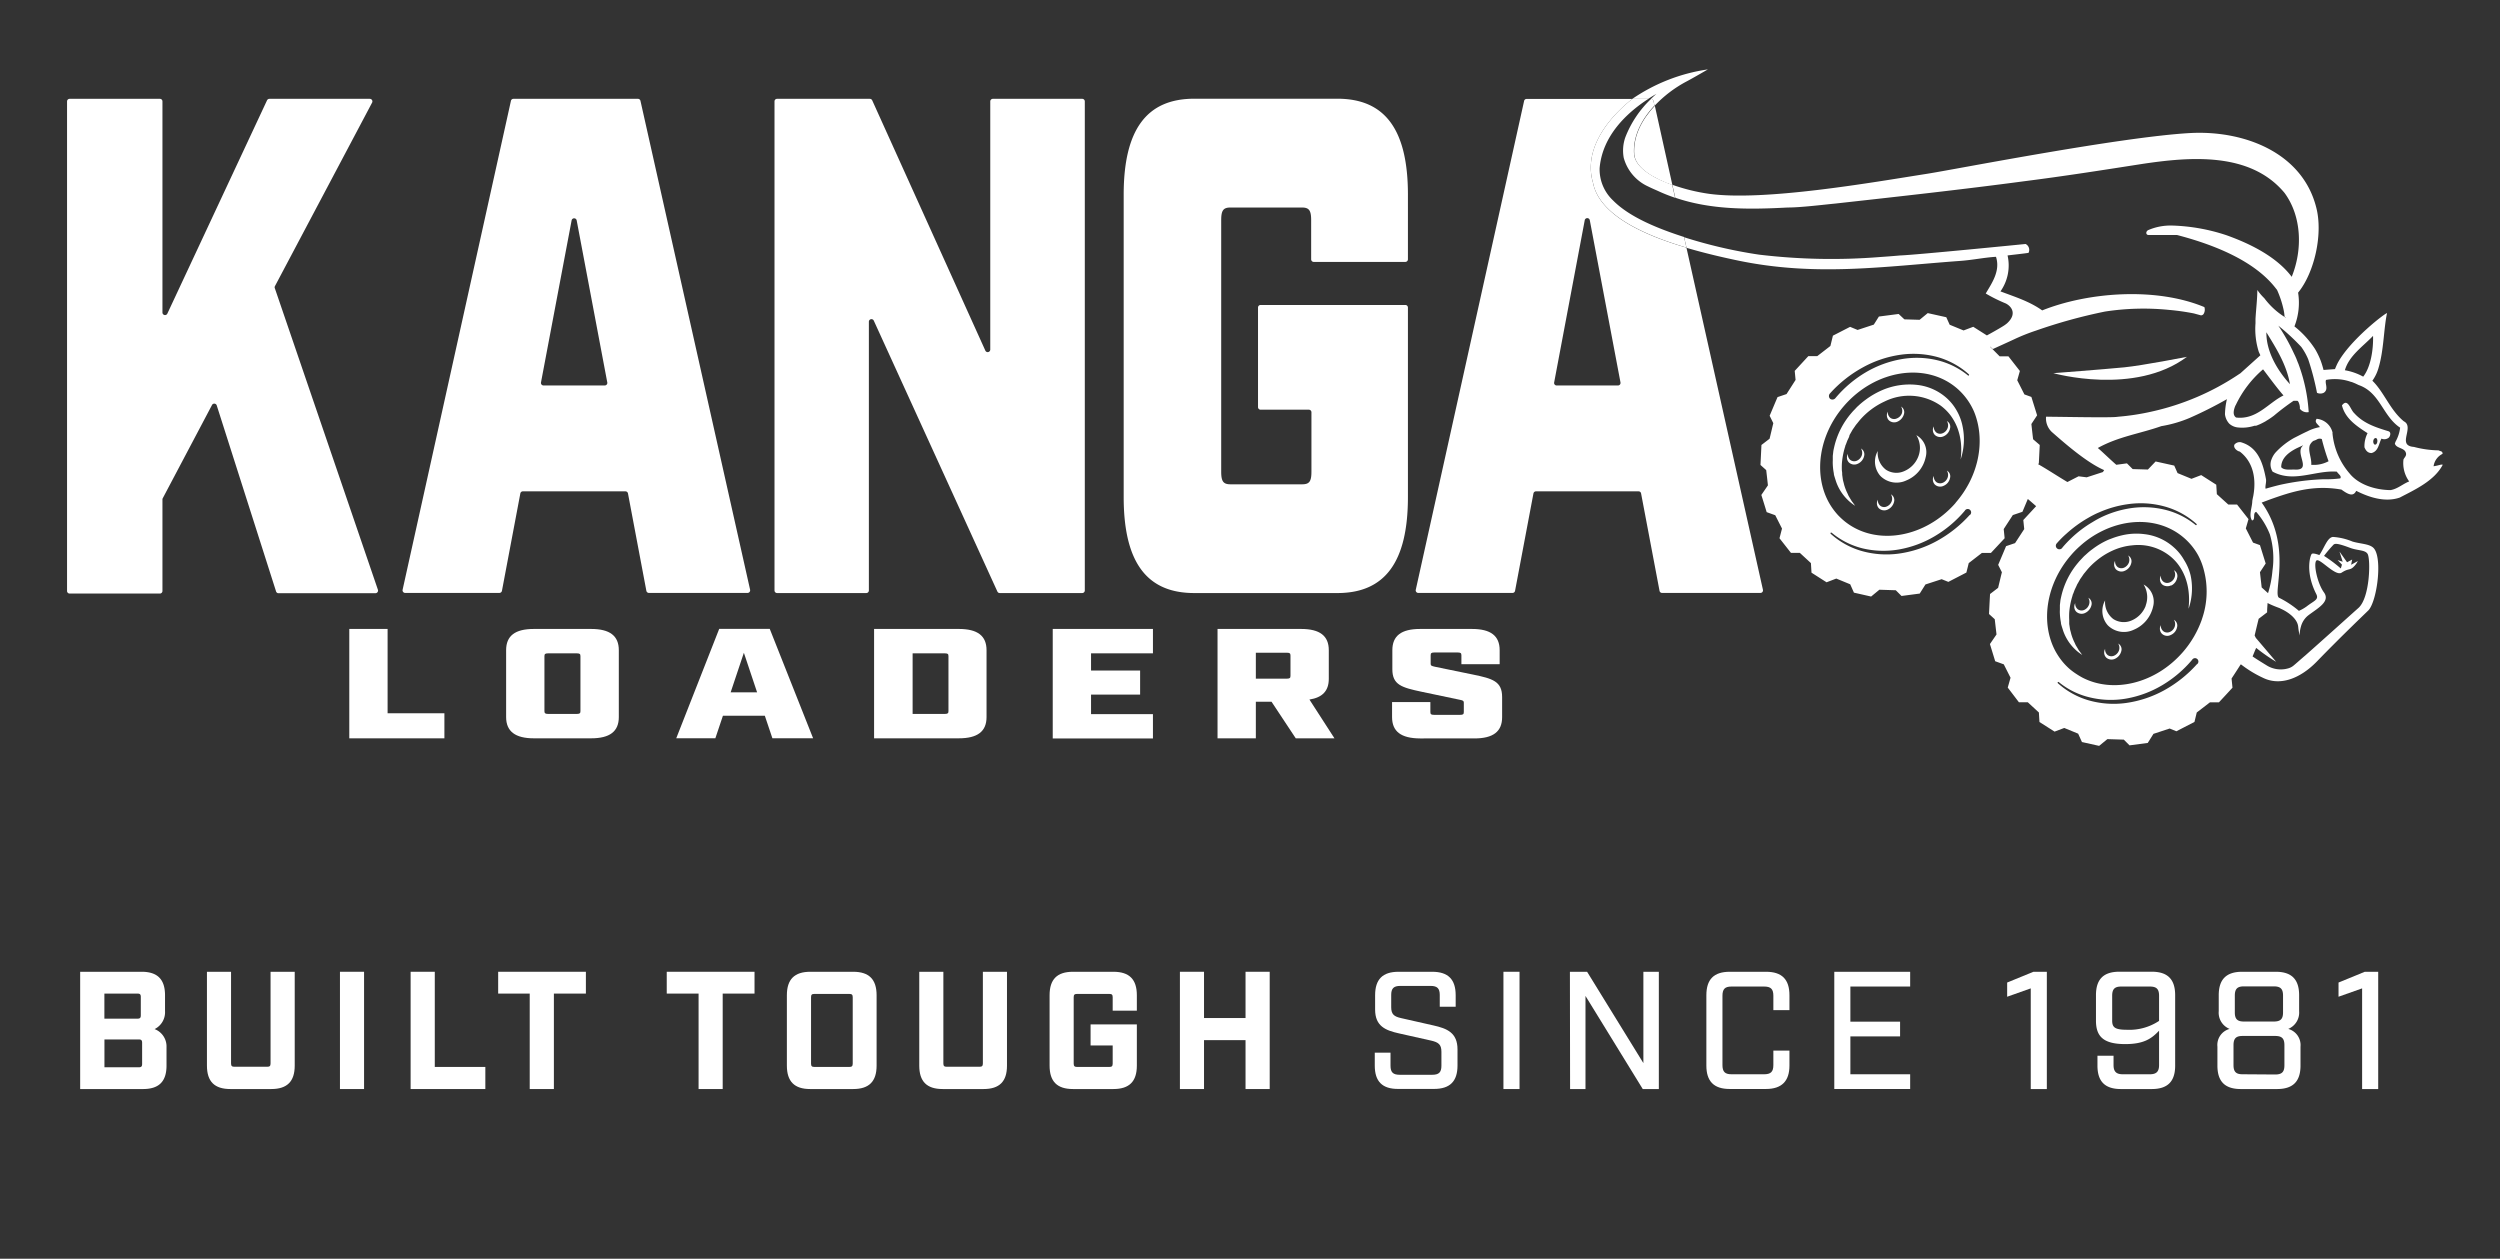 <svg xmlns="http://www.w3.org/2000/svg" viewBox="0 0 436.6 219.83"><rect x="0" y="0" width="436.6" height="219.83" fill="#333333" stroke="none"/><defs><style>.cls-1{fill:none;}.cls-2{fill:#fff;}</style></defs><g id="Layer_2" data-name="Layer 2"><g id="Layer_1-2" data-name="Layer 1"><rect class="cls-1" width="436.6" height="219.83"/><path class="cls-2" d="M358.6,65.17s14.18,4,23.32-2.85c0,0-7.72,1.51-10.93,1.83C367.26,64.51,358.6,65.17,358.6,65.17Z"/><path class="cls-2" d="M289.28,16.39h0s-.38.32-.95.88a.46.46,0,0,1,.43.35l.19.86a21.54,21.54,0,0,1,5.64-4.28c.64-.34,1.81-1,3.68-2.08a31.24,31.24,0,0,0-13.21,5.15h2.78Q288.59,16.78,289.28,16.39Z"/><path class="cls-2" d="M281.7,35a7.43,7.43,0,0,1-2.34-5.65c.48-5.63,4.73-9.64,8.51-12.08h-2.78c-.27.2-.54.41-.79.63-4,3.39-7.71,8.58-6.1,14,1.08,5.56,8.64,9.06,16.32,11.34l-.42-1.85C289.8,40,284.64,38,281.7,35Z"/><path class="cls-2" d="M288.36,17.26A18.39,18.39,0,0,0,283.84,24a7,7,0,0,0-.27,3.57,7.74,7.74,0,0,0,4.27,5h0l0,0c.54.27,1.07.5,1.6.73a29,29,0,0,0,3.1,1.24l-.51-2.26c-3.35-1.21-6.42-3-6.66-5.34-.23-3.2,1.36-6.14,3.57-8.51l-.19-.86A.46.46,0,0,0,288.36,17.26Z"/><path class="cls-2" d="M381.42,97.79a8.44,8.44,0,0,0-1.76-2.18,9.25,9.25,0,0,0-5.19-2.33,10.93,10.93,0,0,0-3.89.21,12.84,12.84,0,0,0-1.77.54l-.48.18a13.59,13.59,0,0,0-2.87,1.67,9.64,9.64,0,0,0-.88.7l-.42.38-.16.14-.15.15-.29.31c-.19.21-.4.41-.57.63a13.84,13.84,0,0,0-3,5.91c-.06.26-.12.52-.16.78l-.09.79c0,.13,0,.26,0,.39v.39a6.59,6.59,0,0,0,0,.77,10.46,10.46,0,0,0,.18,1.49c0,.25.09.49.16.73l.22.69a8.16,8.16,0,0,0,3.34,4.25l-.39-.54-.2-.26c-.06-.09-.11-.19-.17-.29l-.34-.56c-.11-.19-.18-.4-.28-.59a9.08,9.08,0,0,1-.48-1.22c-.07-.21-.11-.44-.17-.64s-.11-.42-.14-.65l-.1-.65c0-.22,0-.45,0-.67a12,12,0,0,1,0-1.34,12.81,12.81,0,0,1,.49-2.67l.1-.33c0-.11.08-.22.12-.33l.24-.64.3-.63.14-.32.18-.3.34-.61.4-.57a4.65,4.65,0,0,1,.42-.57l.44-.54a12.59,12.59,0,0,1,1.57-1.53,12.46,12.46,0,0,1,2.82-1.77,10.32,10.32,0,0,1,1.66-.6,10,10,0,0,1,1.77-.32,8.89,8.89,0,0,1,6.29,1.63,8.24,8.24,0,0,1,1.76,1.73,9.32,9.32,0,0,1,1.22,2.24,10.57,10.57,0,0,1,.6,2.61,11.92,11.92,0,0,1,0,2.53l0,.33.08-.29a10.89,10.89,0,0,0,.25-5.57A8.86,8.86,0,0,0,381.42,97.79Z"/><path class="cls-2" d="M374.36,102.08a4.19,4.19,0,0,1,.37,3.65.14.14,0,0,0,0,.06,4.53,4.53,0,0,1-2.47,2.57,3.39,3.39,0,0,1-3.19-.25,3.68,3.68,0,0,1-1.43-3.26,3.78,3.78,0,0,0,.46,4.35,4,4,0,0,0,4.56.77,5.69,5.69,0,0,0,3.16-3.36A4,4,0,0,0,376,106,3.4,3.4,0,0,0,374.36,102.08Z"/><path class="cls-2" d="M370.94,99.14a1.17,1.17,0,0,1-1.08-.08,1.24,1.24,0,0,1-.48-1.11,1.28,1.28,0,0,0,.15,1.48,1.37,1.37,0,0,0,1.55.25,1.92,1.92,0,0,0,1.13-1.36,1.16,1.16,0,0,0-.55-1.31,1.45,1.45,0,0,1,.12,1.26A1.59,1.59,0,0,1,370.94,99.14Z"/><path class="cls-2" d="M364.7,104.39a1.39,1.39,0,0,1,.11,1.25,1.56,1.56,0,0,1-.83.88,1.14,1.14,0,0,1-1.08-.09,1.22,1.22,0,0,1-.48-1.1,1.26,1.26,0,0,0,.15,1.47,1.37,1.37,0,0,0,1.55.26,2,2,0,0,0,1.13-1.36A1.16,1.16,0,0,0,364.7,104.39Z"/><path class="cls-2" d="M369.92,112.39a1.42,1.42,0,0,1,.12,1.25,1.56,1.56,0,0,1-.84.87,1.14,1.14,0,0,1-1.08-.08,1.24,1.24,0,0,1-.48-1.11,1.28,1.28,0,0,0,.15,1.48,1.39,1.39,0,0,0,1.55.26,2,2,0,0,0,1.13-1.37A1.14,1.14,0,0,0,369.92,112.39Z"/><path class="cls-2" d="M379.65,108.24a1.41,1.41,0,0,1,.12,1.26,1.53,1.53,0,0,1-.84.87,1.13,1.13,0,0,1-1.07-.09,1.22,1.22,0,0,1-.49-1.1,1.26,1.26,0,0,0,.16,1.47,1.34,1.34,0,0,0,1.54.26,1.87,1.87,0,0,0,1.13-1.36A1.15,1.15,0,0,0,379.65,108.24Z"/><path class="cls-2" d="M379.65,99.58a1.41,1.41,0,0,1,.12,1.26,1.53,1.53,0,0,1-.84.87,1.06,1.06,0,0,1-.19.06,1.08,1.08,0,0,1-.88-.15,1.22,1.22,0,0,1-.49-1.1,1.34,1.34,0,0,0-.08,1.07,1.15,1.15,0,0,0,.24.4,1.12,1.12,0,0,0,.58.33,1.46,1.46,0,0,0,1-.07.93.93,0,0,0,.1,0,1.89,1.89,0,0,0,1-1.31A1.15,1.15,0,0,0,379.65,99.58Z"/><path class="cls-2" d="M341.73,71.73A8.61,8.61,0,0,0,340,69.55a9.25,9.25,0,0,0-5.19-2.33,12.08,12.08,0,0,0-6.14.93,14.31,14.31,0,0,0-2.87,1.67,13.54,13.54,0,0,0-1.3,1.08l-.16.14-.15.16-.29.31a8.37,8.37,0,0,0-.57.62,13.84,13.84,0,0,0-3,5.91c-.06.26-.12.52-.16.78l-.09.79c0,.13,0,.26,0,.39v.39a6.59,6.59,0,0,0,0,.77,10.42,10.42,0,0,0,.18,1.5c0,.24.09.48.16.72l.22.69a8.22,8.22,0,0,0,3.34,4.26l-.39-.55-.2-.26-.17-.28-.34-.57c-.11-.19-.18-.4-.28-.59a9.08,9.08,0,0,1-.48-1.22c-.07-.21-.11-.43-.17-.64s-.11-.42-.14-.65l-.09-.65c0-.22,0-.45-.05-.67a12,12,0,0,1,0-1.34,12.93,12.93,0,0,1,.49-2.67l.1-.33c0-.11.08-.22.12-.33l.24-.64.3-.63L323,76a3.07,3.07,0,0,1,.17-.31l.34-.6c.13-.2.27-.39.4-.58a4.54,4.54,0,0,1,.42-.56l.44-.55a12.81,12.81,0,0,1,4.39-3.3,9.64,9.64,0,0,1,9.72.71,8.49,8.49,0,0,1,1.76,1.73,9.32,9.32,0,0,1,1.22,2.24,10.65,10.65,0,0,1,.6,2.62,12.42,12.42,0,0,1-.06,2.85,11,11,0,0,0,.33-5.86A8.86,8.86,0,0,0,341.73,71.73Z"/><path class="cls-2" d="M334.67,76h0a4.19,4.19,0,0,1,.35,3.71,4.53,4.53,0,0,1-2.47,2.57,3.33,3.33,0,0,1-3.19-.25,3.68,3.68,0,0,1-1.43-3.26,3.78,3.78,0,0,0,.46,4.35,4,4,0,0,0,4.56.77,5.62,5.62,0,0,0,3.34-4A3.4,3.4,0,0,0,334.67,76Z"/><path class="cls-2" d="M331.25,73.08a1.12,1.12,0,0,1-1.08-.08,1.24,1.24,0,0,1-.48-1.11,1.29,1.29,0,0,0,.15,1.48,1.37,1.37,0,0,0,1.55.26,2,2,0,0,0,1.13-1.36A1.15,1.15,0,0,0,332,71a1.42,1.42,0,0,1,.12,1.25A1.56,1.56,0,0,1,331.25,73.08Z"/><path class="cls-2" d="M325,78.33a1.44,1.44,0,0,1,.12,1.26,1.59,1.59,0,0,1-.84.87,1.14,1.14,0,0,1-1.08-.09,1.22,1.22,0,0,1-.48-1.1,1.26,1.26,0,0,0,.15,1.47,1.37,1.37,0,0,0,1.55.26,1.92,1.92,0,0,0,1.13-1.36A1.16,1.16,0,0,0,325,78.33Z"/><path class="cls-2" d="M330.23,86.33a1.42,1.42,0,0,1,.12,1.25,1.56,1.56,0,0,1-.84.87,1.12,1.12,0,0,1-1.08-.08,1.22,1.22,0,0,1-.48-1.1,1.28,1.28,0,0,0,.15,1.47,1.37,1.37,0,0,0,1.55.26,2,2,0,0,0,1.13-1.36A1.15,1.15,0,0,0,330.23,86.33Z"/><path class="cls-2" d="M340,82.19a1.39,1.39,0,0,1,.12,1.25,1.52,1.52,0,0,1-.83.87,1.17,1.17,0,0,1-1.08-.08,1.27,1.27,0,0,1-.49-1.11,1.28,1.28,0,0,0,.16,1.48,1.36,1.36,0,0,0,1.54.25,1.87,1.87,0,0,0,1.13-1.36A1.12,1.12,0,0,0,340,82.19Z"/><path class="cls-2" d="M340,73.53a1.39,1.39,0,0,1,.12,1.25,1.52,1.52,0,0,1-.83.87,1.12,1.12,0,0,1-1.08-.08,1.27,1.27,0,0,1-.49-1.11,1.28,1.28,0,0,0,.16,1.48,1.38,1.38,0,0,0,1.54.26,1.91,1.91,0,0,0,1.13-1.37A1.12,1.12,0,0,0,340,73.53Z"/><path class="cls-2" d="M425,81.43a2.84,2.84,0,0,1,1.57-2.17c0-.49-.29-.41-.72-.61a17.89,17.89,0,0,1-4.28-.6c-.86-.06-1.24-.37-1.35-.76-.33-1.06,1-3-.41-3.71-2.38-1.93-3.49-5.16-5.5-7.09a7.17,7.17,0,0,0,1.1-2.33c.9-3,.88-6.77,1.46-9.47-.18-.13-6.42,4.64-8.59,8.66-.19.36-.35.75-.5,1.11l-2,.15a16.1,16.1,0,0,0-.49-1.61,13.29,13.29,0,0,0-1-2.06v0h0A16.5,16.5,0,0,0,400.7,57a11.25,11.25,0,0,0,.64-5.89c2.85-3.49,4.38-10.23,3.17-14.87-2.42-9.61-12.63-13.53-22.1-13-12.21.69-41.27,6.4-45.93,7.12-9.61,1.51-28.34,4.81-38,3.49a33.1,33.1,0,0,1-6.42-1.58l.51,2.26c6.28,2.14,12.87,2.07,19.63,1.71,2.27,0,6.05-.47,8.31-.69,10.65-1.18,22.31-2.47,33-3.9,6.8-.86,13.69-1.94,20.47-3,8.47-1.28,19-2.18,25,5.05,3,4.09,3.16,9.9,1.26,14.6v0l0,.06c-2.61-3.47-7.13-5.75-11.38-7.27a33,33,0,0,0-9.51-1.7h-.07a9.84,9.84,0,0,0-4.15.81c-.43.26-.4.85.11.84,1.64,0,3.59,0,4.55,0l.4,0c6.09,1.59,13.5,4.37,17.32,9.4a1.12,1.12,0,0,1,.23.36,17.16,17.16,0,0,1,1,3,9,9,0,0,1,.24,1.51v0l.22.13h0l0,.05v0a13.26,13.26,0,0,1-3.76-3.41,9.16,9.16,0,0,1-1.22-1.44l0,0c0,1.53-.22,3.31-.32,5.08v0c0,.25,0,.49,0,.74h0a13.22,13.22,0,0,0,.58,5l.27.59h0l-3.5,3.15-.22.14a44.57,44.57,0,0,1-15.32,6.55,41.75,41.75,0,0,1-5.84.89c-.82.21-10.13,0-12.17,0a1.92,1.92,0,0,0-.38,0,3.28,3.28,0,0,0,1,2.65c2.28,2,6.1,5.35,9.15,6.67l-.22.34-2.83.92L363,83.18l-1.95,1c-1.78-1.06-3.42-2.15-5.13-3.13l.14-.11c.07-1.4.09-1.83.16-3.23l-1.16-1c-.12-1-.19-1.65-.3-2.66l1-1.52-1-3.21-1.22-.44-1.25-2.47.46-1.62-2-2.56-1.53,0L348,61l-.48-.45h0l.06,0,.45.41c1.22-.56,2.45-1.11,3.67-1.68a34,34,0,0,1,3.85-1.54,91.77,91.77,0,0,1,12.07-3.33,44.35,44.35,0,0,1,11.16-.29,40.66,40.66,0,0,1,4.37.62l1.21.33a.54.54,0,0,0,.51-.3,1.42,1.42,0,0,0,.1-1.14c-8.47-3.53-20.32-2.62-28.32.58-2.2-1.57-4.69-2.34-7.29-3.32a7.87,7.87,0,0,0,1.24-6.28h0c1.11-.14,2.67-.3,3.66-.45v0a1.15,1.15,0,0,0-.51-1.55s-19.49,1.94-21.88,2c-1.22.11-2.41.2-3.58.28a106.18,106.18,0,0,1-21.1-.42,82.62,82.62,0,0,1-11.62-2.59l-.95-.29-.5-.16.42,1.85c3.1.92,6.21,1.64,8.93,2.21,13.61,2.84,25.34,1.07,38.79.08,2.29-.16,4.3-.61,6.32-.72.81,2.48-.76,4.64-1.79,6.41A27.11,27.11,0,0,0,350.3,53c1.11.58,1.94,1.92.17,3.5l-.25.19c-.27.22-1.6,1-3.23,1.89l-2.38-1.51-1.69.64-2.43-1-.59-1.31-3.24-.72-1.42,1.17-2.66-.08-1-.94-3.45.45-.89,1.41-2.83.93-1.31-.54-3,1.54-.44,1.8-2.29,1.77-1.56,0-2.38,2.58.15,1.58L312,68.82l-1.57.53c-.56,1.31-.82,1.94-1.38,3.26l.64,1.29c-.24,1-.4,1.7-.65,2.72l-1.42,1.09-.17,3.49,1,.9c.12,1,.19,1.65.3,2.66l-1.15,1.68c.39,1.23.55,1.75.93,3l1.5.54,1.18,2.33L310.77,94l2,2.55,1.55,0,1.94,1.79.1,1.67,2.63,1.68,1.7-.65,2.43,1,.65,1.46,3,.68,1.44-1.19,2.87.09,1,1,3.18-.42,1-1.59,2.83-.92,1.17.47,3.15-1.63.41-1.65,2.29-1.77,1.58,0L350.09,94l-.16-1.6c.59-.92,1-1.53,1.59-2.45l1.68-.57.94-2.24c.42.36.91.78,1.45,1.26l-2.24,2.42.16,1.58-1.6,2.45-1.57.53c-.55,1.32-.82,1.95-1.38,3.27l.65,1.29c-.25,1-.41,1.69-.66,2.72l-1.41,1.08c-.08,1.43-.11,2.07-.18,3.49l1,.91c.12,1,.19,1.65.31,2.66l-1.15,1.68.92,3,1.5.54,1.18,2.34-.49,1.72,1.95,2.56,1.55,0,1.94,1.79.1,1.66,2.64,1.68,1.69-.64,2.43,1,.66,1.46,3,.67,1.44-1.18,2.87.09,1,1,3.18-.42,1-1.59,2.83-.93,1.17.48,3.16-1.63.4-1.65,2.3-1.77,1.57,0c1-1.07,1.38-1.48,2.37-2.56l-.16-1.6c.6-.92,1-1.53,1.59-2.46l.07,0a20,20,0,0,0,3.8,2.32c3.05,1.51,6.57.12,9.46-2.86,4.22-4.36,8.58-8.51,9-8.93,1.55-1.72,2.54-9.65.73-11-.79-.61-2.22-.6-3.55-1a10.58,10.58,0,0,0-3.39-.8c-1,.09-1.51,1.93-2.38,3.17,0,0-1.09-.44-1.33-.2s-1.19,3.1.79,7c.51,1-.37,1.15-1.68,2.17a7.07,7.07,0,0,1-1.35.77,16.76,16.76,0,0,0-3.45-2.28c-1.23-.65,2.41-9-3.05-16.63l1.38-.52c3.86-1.38,7.66-2.61,12.55-1.75,1.36,1,2.1,1.19,2.58.22,2.11,1.07,5,2.09,7.62,1.17,2.45-1.3,6-2.86,7.49-5.72C426.34,81.05,426.09,81.25,425,81.43ZM319.58,68.72v0a21.8,21.8,0,0,1,5.77-4.57A19.16,19.16,0,0,1,332,61.94a15.94,15.94,0,0,1,6.52.46,14,14,0,0,1,1.57.57c.26.11.51.23.75.35s.56.29.82.45h0l0,0a12.87,12.87,0,0,1,2.19,1.61.13.13,0,0,1,0,.18.12.12,0,0,1-.17,0A13.65,13.65,0,0,0,341,63.86a13.36,13.36,0,0,0-2.64-.94,15.41,15.41,0,0,0-6.32-.19,18.59,18.59,0,0,0-6.25,2.32,20.58,20.58,0,0,0-5.23,4.45.68.68,0,0,1-.93.16A.66.66,0,0,1,319.58,68.72ZM344,89.92l0,0a21.88,21.88,0,0,1-5.75,4.56,19.39,19.39,0,0,1-6.64,2.2,15.91,15.91,0,0,1-6.51-.46,13.71,13.71,0,0,1-5.39-3,.13.13,0,0,1,0-.18.14.14,0,0,1,.18,0,13.46,13.46,0,0,0,5.41,2.73,15.76,15.76,0,0,0,6.32.19,18.49,18.49,0,0,0,6.26-2.32,20.46,20.46,0,0,0,5.25-4.44.59.59,0,1,1,.89.74Zm-2.46-2.11c-.34.4-.7.77-1.07,1.13-5.53,5.33-13.6,6.23-18.64,1.83-.25-.22-.49-.45-.72-.68a11.64,11.64,0,0,1-1.73-2.36c-2.69-4.9-1.78-11.75,2.7-16.89,5.51-6.32,14.33-7.64,19.71-3a11.27,11.27,0,0,1,2.44,3c.17.31.33.62.47.94a10.79,10.79,0,0,1,.46,1.28C346.57,77.75,345.36,83.41,341.52,87.81Zm72.89-29.13c.07,2.35-.4,5.43-1.72,7.1a10.1,10.1,0,0,0-3.2-1.12C410.23,62.13,412.65,60.52,414.41,58.68Zm-14.49,8.44c-2.05-2.24-4.17-5.54-4.14-9.09C397.5,60.8,399.36,63.73,399.92,67.12Zm-9.51,3.67a18.82,18.82,0,0,1,4.79-6.29c1,1.29,2.36,3.18,3.57,4.56-2.65,1.29-4.65,4.27-8.27,3.86C389.8,72.46,390.15,71.4,390.41,70.79Zm-31.15,24,0,0c.5-.55,1-1.07,1.58-1.57a21.62,21.62,0,0,1,3.77-2.75l.42-.24c.5-.27,1-.53,1.54-.75a18.65,18.65,0,0,1,5.1-1.44,15.71,15.71,0,0,1,6.51.46,13.83,13.83,0,0,1,5.4,3,.13.13,0,0,1,0,.18.12.12,0,0,1-.17,0A13.41,13.41,0,0,0,378,89a15.59,15.59,0,0,0-6.32-.18,18,18,0,0,0-4.39,1.36,17.09,17.09,0,0,0-1.85,1h0A20,20,0,0,0,361.71,94a20.71,20.71,0,0,0-1.51,1.6.62.62,0,1,1-.94-.77ZM383.67,116h0a21.91,21.91,0,0,1-5.75,4.57,19.39,19.39,0,0,1-6.64,2.2,15.91,15.91,0,0,1-6.51-.46,13.71,13.71,0,0,1-5.39-3,.13.13,0,0,1,0-.18.13.13,0,0,1,.18,0A13.31,13.31,0,0,0,365,121.8a15.58,15.58,0,0,0,6.32.2,18.56,18.56,0,0,0,6.26-2.32,20.5,20.5,0,0,0,5.25-4.45.59.59,0,1,1,.89.75Zm.87-7.84a17.51,17.51,0,0,1-3.33,5.73c-4.82,5.53-12.18,7.24-17.55,4.44-.31-.17-.62-.35-.91-.54l-.29-.19a11.29,11.29,0,0,1-1-.75,11,11,0,0,1-1.94-2.21c-.18-.27-.35-.55-.51-.83-2.69-4.9-1.78-11.75,2.7-16.89a15.59,15.59,0,0,1,1.51-1.53,16.71,16.71,0,0,1,4-2.7,15.49,15.49,0,0,1,1.8-.74c4.38-1.49,9.06-.91,12.41,2a11.12,11.12,0,0,1,2.44,3,11.46,11.46,0,0,1,1,2.56A14.61,14.61,0,0,1,384.54,108.14Zm13.69-1.89c1,.43,2.68,1.45,3.06,2.83a2.43,2.43,0,0,1,.08.47,8.46,8.46,0,0,0,.26,1.42,4.79,4.79,0,0,1,.2-1.54,3.69,3.69,0,0,1,1.31-2c1.68-1.27,3.87-2.4,2.71-4s-1.86-5-1.32-5.55,3.31,2.83,4.41,2.11,1.35-.44,1.88-.83a3.47,3.47,0,0,0,.95-1.2l-1.17.65.18-.91-.89.47-1.32-1.86.56,1.77-.89-.29.76.8-.2.67a25.42,25.42,0,0,0-2.93-2.2,21,21,0,0,1,1.7-2c.27-.14.57-.26,2.86.6,1.32.5,2.62.33,3.05,1.06.54.92.43,7.63-1.61,9.44-1.45,1.29-6.34,5.7-9.3,8.31-1,.85-1.72,1.51-2.09,1.8a2.49,2.49,0,0,1-.76.4,4.67,4.67,0,0,1-3.71-.39c-1.08-.66-1.92-1.18-2.62-1.66.23-.54.4-1,.63-1.49a30.77,30.77,0,0,0,3.49,2.43s-2-2.36-3.55-4.18l-.21-.42c.26-1.1.43-1.81.7-2.91l1.48-1.13c0-.7.06-1.17.08-1.63C396.77,105.71,397.57,106,398.23,106.25Zm19.36-20.68c-2.84,0-5.71-1-7.23-2.87a12.49,12.49,0,0,1-3-6.88.8.8,0,0,1,0-.27,3.13,3.13,0,0,0-2.78-2.43h0c-.45.62.18.89.57,1.45l0,0a7.61,7.61,0,0,0-2.17.73c-.79.36-1.56.77-2.36,1.17a13.27,13.27,0,0,0-3.25,2.57,4,4,0,0,0-.69,1.21,2.35,2.35,0,0,0,.21,2.1c3.7,2,7.44-.28,11.22,0,.21.39.9.77.59,1.18,0,0,0,0,0,0a19.09,19.09,0,0,1-2.32.15l-.72,0a42,42,0,0,0-7.59,1c-.8.2-1.6.41-2.4.65-.14-.39.18-1.19.05-1.73-.54-2.86-1.44-5.57-4.41-6.4a1.21,1.21,0,0,0-1.09.43h0c-.25.58.52,1.16.93,1.21,2.39,1.82,2.92,4.82,2.35,7.82-.07.26-.1.52-.16.78,0,1.16-.67,2.49-.05,3.43a.35.35,0,0,0,.27-.16c.19-.3,0-.91.25-1.21a.44.44,0,0,1,.21-.13,13.6,13.6,0,0,1,2.39,3.93,14.9,14.9,0,0,1,.45,6.36,18.16,18.16,0,0,1-.77,3.91l-1.11-1c-.11-1-.19-1.65-.3-2.66l1-1.52-1-3.21-1.21-.44-1.26-2.48.47-1.62-2-2.55-1.53,0-2-1.81-.1-1.65-2.63-1.68-1.7.65-2.43-1-.58-1.31-3.25-.72L375.11,82l-2.66-.08-1-1-1.86.25c-1.15-1-2.65-2.47-3.23-2.93,3.59-2,7.28-2.48,11.1-3.82A21.71,21.71,0,0,0,382.37,73a71.16,71.16,0,0,0,6.54-3.29,12.46,12.46,0,0,0-.34,2.64,2.89,2.89,0,0,0,.75,1.64,2.64,2.64,0,0,0,1.41.65,7,7,0,0,0,2.84-.24l.17-.05.12,0,.14,0c.24-.08.47-.18.7-.28l.13-.06c.27-.13.53-.27.79-.41l.15-.1c.2-.12.4-.24.59-.37l.24-.16.51-.37A41.9,41.9,0,0,1,400.54,70h.65c.26,0,.53,1,.45,1.37a1.55,1.55,0,0,0,1.55.6v0a29,29,0,0,0-1.76-8.33c0-.06-.05-.13-.08-.2s-.16-.4-.24-.61-.08-.21-.13-.32l-.15-.34-.27-.56a33.67,33.67,0,0,0-2.67-4.73h0a38.34,38.34,0,0,1,4,3.7,10.7,10.7,0,0,1,1.22,2.18,45.87,45.87,0,0,1,1.53,5.84,1.36,1.36,0,0,0,1.17,0,1,1,0,0,0,.28-.25c.47-.6-.1-1.48.13-2h0a8.4,8.4,0,0,1,4.38.35l.06,0c.23.08.46.18.68.27l.59.28c3.74,1.3,4.18,5.43,7.23,7.44a6.56,6.56,0,0,1-.8,2.44c-.05.11-.07.22-.12.33.21.81,1.47.73,1.84,1.42s-.22,1-.34,1.39a5.44,5.44,0,0,0,1,3.81h0C419.68,84.48,418.79,85.33,417.59,85.57Zm-14.17-7.91A1.93,1.93,0,0,1,404,77h0a3.25,3.25,0,0,0,.74-.32,1,1,0,0,1,.74,0,38.17,38.17,0,0,0,1.18,3.87h0a5.48,5.48,0,0,1-2.36.64h-.08l-.58,0C403.72,79.9,403,78.71,403.42,77.66ZM400.64,82h0c-.75,0-1.79.14-2.25-.41h0c0-1.67,1.45-2.68,2.77-3.34l1-.46.07,0h0l-.07.06a1.21,1.21,0,0,0-.4.88C401.66,80.18,403.32,82.2,400.64,82Z"/><path class="cls-2" d="M417.12,75.31c-2.38-.72-4.41-1.41-6-3.18-.65-.6-1.1-2.69-2.12-1.33.57,2.29,2.54,3.61,4.47,4.85a5,5,0,0,0-.54,2.47c.23.55.56,1,1.24,1,1.21-.32,1.25-1.63,1.73-2.52a1.2,1.2,0,0,0,1.18-.1C417.38,76.36,417.7,75.49,417.12,75.31Zm-2.35,2.34c-.18,0-.34-.3-.3-.64s.25-.53.44-.51.3.29.27.59S415,77.67,414.77,77.65Z"/><path class="cls-2" d="M48.2,103.25,37.85,70.8a.45.45,0,0,0-.82-.08L28.43,87a.37.37,0,0,0-.06.21v16a.45.45,0,0,1-.44.45H12.16a.45.45,0,0,1-.45-.45V17.7a.45.45,0,0,1,.45-.44H27.93a.44.44,0,0,1,.44.44V54.57a.45.45,0,0,0,.86.19L46.64,17.51a.46.46,0,0,1,.41-.25H64.59a.45.45,0,0,1,.4.65L48,50a.42.42,0,0,0,0,.35L66,103a.46.46,0,0,1-.43.6h-17A.46.46,0,0,1,48.2,103.25Z"/><path class="cls-2" d="M109.23,85.81H91.31a.44.44,0,0,0-.44.37l-3.21,17a.46.46,0,0,1-.44.37H70.75a.46.46,0,0,1-.44-.55L89.23,17.61a.44.44,0,0,1,.44-.35h21.74a.45.45,0,0,1,.44.35L131,103a.46.46,0,0,1-.44.55H113.32a.46.46,0,0,1-.44-.37l-3.21-17A.45.45,0,0,0,109.23,85.81Zm-3.17-19-5.35-28.33a.45.45,0,0,0-.88,0L94.48,66.78a.45.45,0,0,0,.44.54h10.69A.46.46,0,0,0,106.06,66.78Z"/><path class="cls-2" d="M135.7,17.26h16.21a.46.46,0,0,1,.41.26l19.76,43.71a.45.45,0,0,0,.86-.18V17.7a.45.45,0,0,1,.45-.44H189a.45.45,0,0,1,.45.44v85.42a.45.45,0,0,1-.45.45H174.59a.45.45,0,0,1-.41-.27L152.6,56a.45.45,0,0,0-.86.18v46.94a.45.45,0,0,1-.44.45H135.7a.45.45,0,0,1-.44-.45V17.7A.44.44,0,0,1,135.7,17.26Z"/><path class="cls-2" d="M196.24,86.8V34c0-11.34,4-16.76,12.32-16.76h25c8.34,0,12.32,5.42,12.32,16.76V45.29a.45.45,0,0,1-.45.45h-16a.45.45,0,0,1-.45-.45V38.46c0-1.72-.36-2.22-1.63-2.22H214.9c-1.26,0-1.63.5-1.63,2.22v43.9c0,1.72.37,2.22,1.63,2.22h12.5c1.27,0,1.63-.5,1.63-2.22V72a.45.45,0,0,0-.44-.45h-8.44a.45.45,0,0,1-.45-.45V53.71a.45.45,0,0,1,.45-.45h25.28a.45.45,0,0,1,.45.45V86.8c0,11.34-4,16.77-12.32,16.77h-25C200.23,103.57,196.24,98.14,196.24,86.8Z"/><path class="cls-2" d="M61,109.84h6.69v14.73h9.92v4.37H61Z"/><path class="cls-2" d="M88.39,125.23V113.55c0-2.51,1.56-3.71,4.84-3.71h10c3.27,0,4.84,1.2,4.84,3.71v11.68c0,2.51-1.57,3.71-4.84,3.71h-10C90,128.94,88.39,127.74,88.39,125.23Zm12.34-.55c.5,0,.64-.11.64-.49v-9.6c0-.39-.14-.49-.64-.49h-5c-.5,0-.65.1-.65.49v9.6c0,.38.15.49.65.49Z"/><path class="cls-2" d="M133.57,125h-7.32l-1.32,3.93H118.1l7.5-19.1h8.83l7.57,19.1h-7.11Zm-1.35-4.09L129.91,114l-2.31,6.91Z"/><path class="cls-2" d="M152.65,109.84h14.8c3.27,0,4.84,1.2,4.84,3.71v11.68c0,2.51-1.57,3.71-4.84,3.71h-14.8ZM165,124.68c.5,0,.64-.11.64-.49v-9.6c0-.39-.14-.49-.64-.49h-5.62v10.58Z"/><path class="cls-2" d="M183.85,109.84h17.5v4.26H190.54v3h8.57v4.2h-8.57v3.41h10.81v4.26h-17.5Z"/><path class="cls-2" d="M233.05,128.94h-6.76l-4.23-6.39h-2.74v6.39h-6.69v-19.1h14.59c3.27,0,4.84,1.2,4.84,3.71v5c0,2.1-1.11,3.27-3.38,3.62Zm-8.32-10.42c.5,0,.64-.11.64-.49v-3.55c0-.38-.14-.49-.64-.49h-5.41v4.53Z"/><path class="cls-2" d="M243.11,125.23v-2.62h6.69v1.74c0,.39.14.49.64.49H255c.5,0,.64-.1.64-.49v-1.66c0-.3-.17-.38-.74-.49l-6.62-1.39c-3.48-.74-5.12-1.2-5.12-3.93v-3.33c0-2.51,1.56-3.71,4.84-3.71h9.07c3.27,0,4.83,1.2,4.83,3.71V116h-6.68v-1.56c0-.38-.14-.49-.64-.49h-4.09c-.5,0-.64.11-.64.49v1.48c0,.3.1.38.74.52l6.62,1.36c3.49.71,5.12,1.2,5.12,3.93v3.52c0,2.51-1.56,3.71-4.84,3.71H248C244.67,128.94,243.11,127.74,243.11,125.23Z"/><path class="cls-2" d="M278.2,31.91c-1.61-5.44,2.12-10.63,6.1-14,.25-.22.52-.43.79-.63H266.6a.43.43,0,0,0-.43.35L247.25,103a.45.45,0,0,0,.44.55h16.46a.45.45,0,0,0,.44-.37l3.21-17a.45.45,0,0,1,.44-.37h17.92a.44.44,0,0,1,.44.37l3.22,17a.45.45,0,0,0,.44.37h17.18a.45.45,0,0,0,.44-.55L294.52,43.25C286.84,41,279.28,37.47,278.2,31.91Zm4.35,35.41H271.86a.44.44,0,0,1-.44-.54l5.34-28.33a.45.45,0,0,1,.88,0L283,66.78A.45.45,0,0,1,282.55,67.32Z"/><path class="cls-2" d="M285.41,27c.24,2.33,3.31,4.13,6.66,5.34L289,18.47C286.77,20.84,285.18,23.78,285.41,27Z"/><path class="cls-2" d="M14,169.71H24.73c2.77,0,4.09,1.32,4.09,4.1v2.75A3.29,3.29,0,0,1,27,179.72a3.24,3.24,0,0,1,2.08,3.16v3.22c0,2.77-1.32,4.09-4.1,4.09H14Zm10,8.19c.44,0,.59-.14.59-.58V174.1c0-.44-.15-.58-.59-.58H18.23v4.38Zm.24,8.49c.44,0,.58-.15.58-.59v-3.68c0-.44-.14-.59-.58-.59h-6v4.86Z"/><path class="cls-2" d="M36.14,186.1V169.71h4.21v16c0,.44.15.59.58.59h5.74c.44,0,.58-.15.58-.59v-16h4.22V186.1c0,2.77-1.32,4.09-4.1,4.09H40.23C37.45,190.19,36.14,188.87,36.14,186.1Z"/><path class="cls-2" d="M59.37,169.71h4.21v20.48H59.37Z"/><path class="cls-2" d="M71.71,169.71h4.22v16.62h8.83v3.86H71.71Z"/><path class="cls-2" d="M92.51,173.52H87v-3.81h15.32v3.81H96.73v16.67H92.51Z"/><path class="cls-2" d="M122,173.52h-5.56v-3.81h15.33v3.81h-5.56v16.67H122Z"/><path class="cls-2" d="M137.42,186.1V173.81c0-2.78,1.32-4.1,4.1-4.1H149c2.77,0,4.09,1.32,4.09,4.1V186.1c0,2.77-1.32,4.09-4.09,4.09h-7.52C138.74,190.19,137.42,188.87,137.42,186.1Zm10.91.23c.44,0,.59-.15.59-.59V174.16c0-.44-.15-.58-.59-.58h-6.11c-.44,0-.58.14-.58.58v11.58c0,.44.14.59.58.59Z"/><path class="cls-2" d="M160.54,186.1V169.71h4.21v16c0,.44.14.59.58.59h5.74c.43,0,.58-.15.58-.59v-16h4.21V186.1c0,2.77-1.31,4.09-4.09,4.09h-7.14C161.85,190.19,160.54,188.87,160.54,186.1Z"/><path class="cls-2" d="M183.3,186.1V173.81c0-2.78,1.31-4.1,4.09-4.1h7.05c2.78,0,4.1,1.32,4.1,4.1v2.69h-4.22v-2.34c0-.44-.14-.58-.58-.58h-5.65c-.43,0-.58.14-.58.58v11.58c0,.44.15.59.58.59h5.65c.44,0,.58-.15.58-.59v-3.16h-3.86V178.9h8.08v7.2c0,2.77-1.32,4.09-4.1,4.09h-7.05C184.61,190.19,183.3,188.87,183.3,186.1Z"/><path class="cls-2" d="M206.06,169.71h4.21v8.08h7.25v-8.08h4.22v20.48h-4.22v-8.54h-7.25v8.54h-4.21Z"/><path class="cls-2" d="M240.09,186.1v-2.26h2.75v2.28c0,1.15.44,1.58,1.61,1.58h5.67c1.17,0,1.61-.43,1.61-1.58v-2.45c0-1.26-.53-1.64-1.75-1.93l-5.62-1.26c-2.4-.53-4.21-1.26-4.21-4.18v-2.49c0-2.78,1.31-4.1,4.09-4.1h5.88c2.78,0,4.1,1.32,4.1,4.1v2h-2.78v-2.05c0-1.14-.44-1.58-1.58-1.58h-5.32c-1.15,0-1.58.44-1.58,1.58v2.14c0,1.25.52,1.63,1.72,1.9l5.65,1.28c2.37.53,4.21,1.26,4.21,4.19v2.81c0,2.77-1.32,4.09-4.1,4.09h-6.26C241.41,190.19,240.09,188.87,240.09,186.1Z"/><path class="cls-2" d="M262.56,169.71h2.81v20.48h-2.81Z"/><path class="cls-2" d="M274.17,169.71h3L287,185.66V169.71h2.7v20.48h-2.81l-10-16.26v16.26h-2.69Z"/><path class="cls-2" d="M298,186.1V173.81c0-2.78,1.31-4.1,4.09-4.1h6.32c2.78,0,4.1,1.32,4.1,4.1v2.6h-2.81V173.9c0-1.17-.44-1.61-1.61-1.61h-5.71c-1.14,0-1.57.44-1.57,1.61V186c0,1.17.43,1.61,1.57,1.61h5.71c1.17,0,1.61-.44,1.61-1.61v-2.52h2.81v2.61c0,2.69-1.32,4.09-4.1,4.09h-6.32C299.27,190.19,298,188.79,298,186.1Z"/><path class="cls-2" d="M320.34,169.71h13.25v2.58H323.15v6.14h8.68V181h-8.68v6.61h10.44v2.57H320.34Z"/><path class="cls-2" d="M354.65,172.61l-4.12,1.46v-2.48l4.59-1.88h2.34v20.48h-2.81Z"/><path class="cls-2" d="M366.3,186.1v-1.73h2.81V186c0,1.14.47,1.61,1.61,1.61h4.73c1.15,0,1.61-.47,1.61-1.61v-6c-1.28,1.35-2.6,2.34-5.9,2.34-3.81,0-5.12-1.32-5.12-4.09v-4.45c0-2.78,1.31-4.1,4.09-4.1h5.65c2.78,0,4.09,1.32,4.09,4.1V186.1c0,2.77-1.31,4.09-4.09,4.09h-5.39C367.62,190.19,366.3,188.87,366.3,186.1Zm10.76-7.81V173.9c0-1.17-.44-1.61-1.61-1.61h-5c-1.14,0-1.58.44-1.58,1.61v4.33c0,1.17.44,1.61,2.58,1.61A9.37,9.37,0,0,0,377.06,178.29Z"/><path class="cls-2" d="M387.25,186.1v-3.31a2.9,2.9,0,0,1,2.13-3.1,3.05,3.05,0,0,1-1.9-3.1v-2.78c0-2.78,1.32-4.1,4.1-4.1h5.85c2.78,0,4.09,1.32,4.09,4.1v2.78a3.09,3.09,0,0,1-1.9,3.1,2.93,2.93,0,0,1,2.14,3.1v3.31c0,2.77-1.32,4.09-4.1,4.09h-6.32C388.56,190.19,387.25,188.87,387.25,186.1Zm10.09,1.55c1.17,0,1.61-.44,1.61-1.61v-3.51c0-1.17-.44-1.61-1.61-1.61h-5.71c-1.14,0-1.57.44-1.57,1.61V186c0,1.17.43,1.61,1.57,1.61Zm-.24-9.25c1.17,0,1.61-.44,1.61-1.58v-2.95c0-1.17-.44-1.61-1.61-1.61h-5.23c-1.14,0-1.58.44-1.58,1.61v2.95c0,1.14.44,1.58,1.58,1.58Z"/><path class="cls-2" d="M412.52,172.61l-4.12,1.46v-2.48l4.59-1.88h2.34v20.48h-2.81Z"/></g></g></svg>